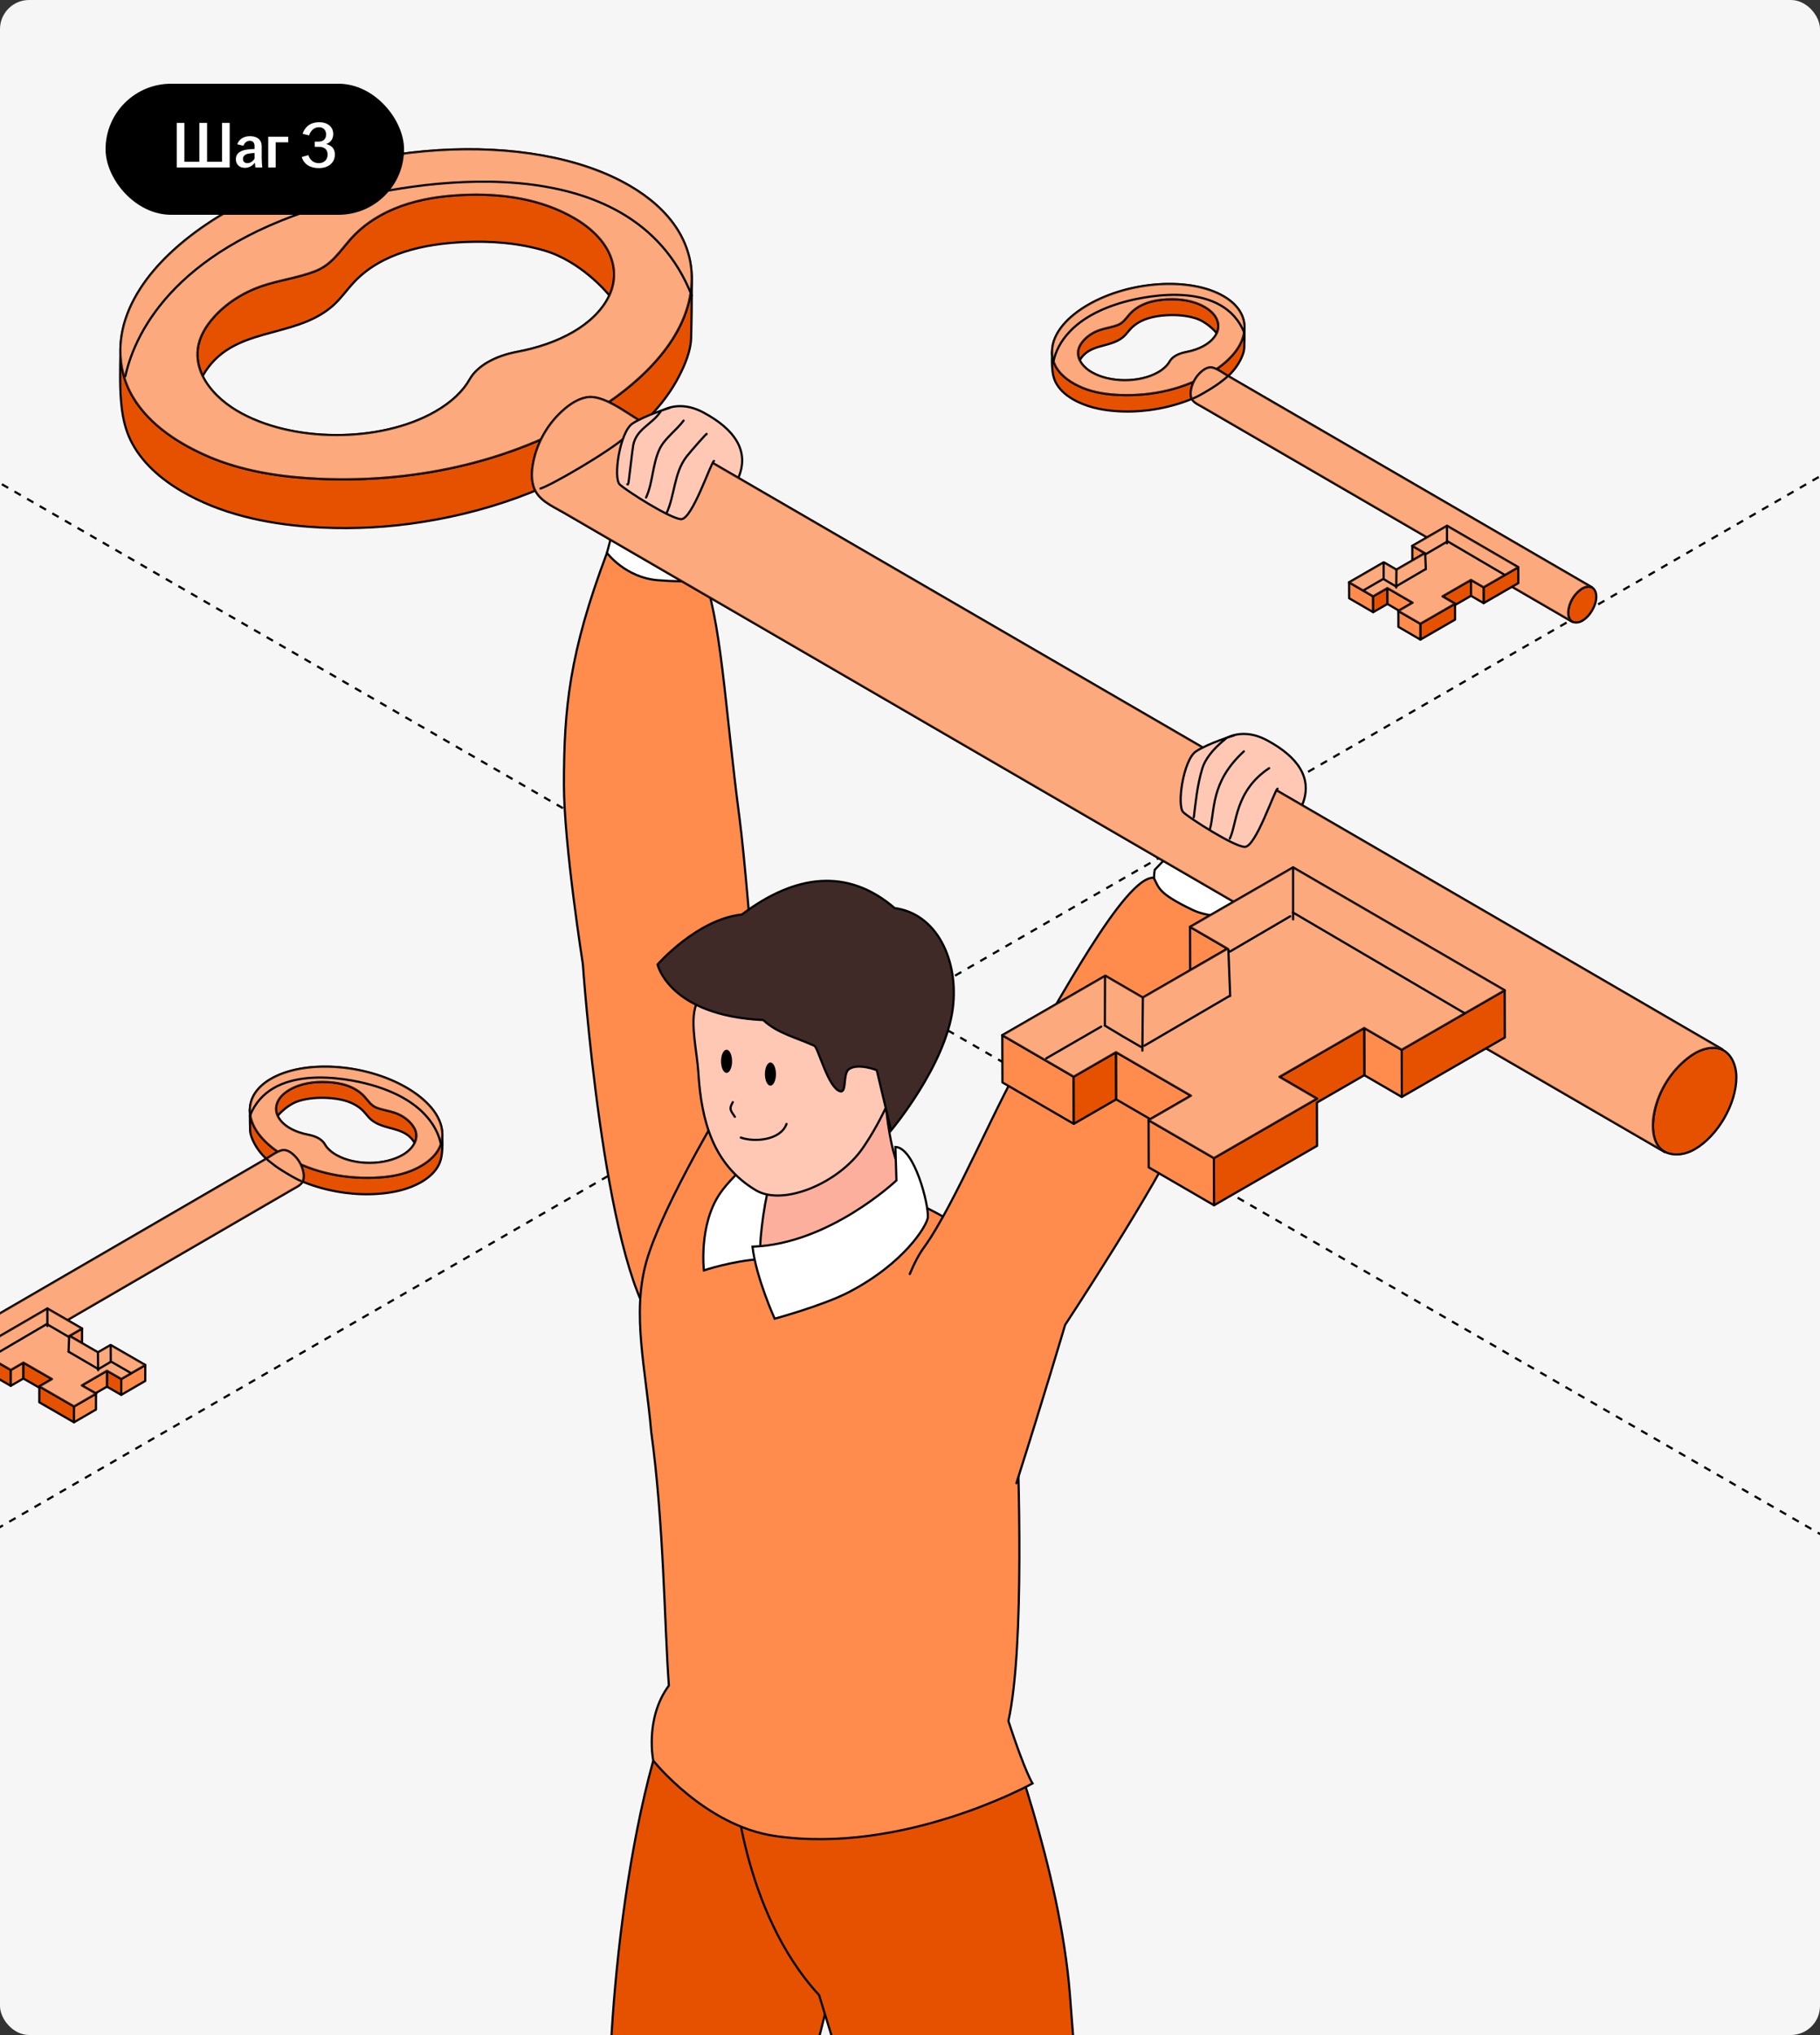 <?xml version="1.0" encoding="UTF-8"?> <svg xmlns="http://www.w3.org/2000/svg" width="500" height="559" viewBox="0 0 500 559" fill="none"><rect x="0" y="0" width="500" height="559" fill="#333333" stroke="none"/><g clip-path="url(#clip0_5518_6132)"><rect width="500" height="559" rx="8" fill="#F6F6F6"></rect><path d="M-869 -368.934L1093.16 763.786" stroke="black" stroke-width="0.6" stroke-linejoin="round" stroke-dasharray="2 2"></path><path d="M1313.75 -338.934L-648.409 793.786" stroke="black" stroke-width="0.6" stroke-linejoin="round" stroke-dasharray="2 2"></path><path d="M210.895 317.122C210.895 317.122 205.739 244.334 203.218 225.149C198.952 192.632 198.303 170.568 192.655 156.132C190.097 149.591 169.222 145.296 166.755 151.863C156.368 179.443 154.926 194.637 154.926 215.632C154.926 231.877 160.126 264.848 160.126 264.848C160.126 264.848 165.743 346.546 180.101 364.244C194.459 381.96 210.895 317.122 210.895 317.122Z" fill="#FF8B4C" stroke="black" stroke-width="0.597" stroke-miterlimit="10" stroke-linecap="round"></path><path d="M211.364 608.46C226.388 555.628 235.592 526.191 233.162 499.574C229.874 463.653 179.465 483.624 179.465 483.624C172.794 507.944 169.372 536.568 168.037 558.471C167.102 573.841 165.096 614.955 156.368 705.808C155.307 716.871 182.315 725.163 198.622 719.316C206.729 662.001 203.467 660.072 211.364 608.46Z" fill="#E65100" stroke="black" stroke-width="0.597" stroke-miterlimit="10" stroke-linecap="round"></path><path d="M307.056 770.611C308.418 762.948 303.538 716.406 298.592 630.869C297.65 592.164 295.864 573.114 293.93 547.922C291.285 513.443 275.622 472.834 275.622 472.834L201.643 487.833C201.643 487.833 203.522 524.713 225.032 548.054C232.898 573.699 244.691 611.185 252.171 658.762C270.156 720.195 259.841 761.86 262.698 773.524C269.718 778.898 286.853 791.356 307.056 770.611Z" fill="#E65100" stroke="black" stroke-width="0.597" stroke-miterlimit="10" stroke-linecap="round"></path><path d="M183.756 463.007C177.059 472.069 179.464 483.626 179.464 483.626C179.464 483.626 193.6 501.467 212.767 504.31C248.197 509.567 283.656 489.901 283.656 489.901C283.656 489.901 281.616 486.755 277.03 472.755C281.627 452.136 279.693 401.448 279.39 391.895C278.909 376.854 282.356 345.949 256.578 332.832C230.795 319.705 201.587 293.355 196.395 307.552C196.395 307.552 181.418 332.793 177.536 346.708C173.544 361.021 177.396 375.898 178.895 393.223C182.399 418.68 182.5 445.905 183.756 463.007Z" fill="#FF8B4C" stroke="black" stroke-width="0.597" stroke-miterlimit="10" stroke-linecap="round"></path><path d="M214.095 299.188C214.095 299.188 214.985 317.971 210.551 326.607C206.114 335.233 204.761 347.13 217.214 351.183C229.664 355.239 249.9 336.767 250.925 330.919C248.272 323.898 246.222 320.511 244.814 313.604C242.169 300.641 243.336 290.391 243.336 290.391L234.947 292.913L214.095 299.188Z" fill="#FCAF9D" stroke="black" stroke-width="0.597" stroke-miterlimit="10" stroke-linecap="round"></path><path d="M211.877 314.218C211.877 314.218 201.927 321.818 197.822 327.806C191.889 336.468 193.385 348.961 193.385 348.961C193.385 348.961 200.982 346.387 208.998 345.843C208.279 343.481 209.721 331.299 211.297 325.757C215.252 311.794 211.877 314.218 211.877 314.218Z" fill="white" stroke="black" stroke-width="0.597" stroke-miterlimit="10" stroke-linecap="round"></path><path d="M245.992 315.062L246.274 324.248C246.274 324.248 227.819 341.778 206.729 342.454C207.707 350.955 212.822 362.239 212.822 362.239C212.822 362.239 226.111 358.618 233.146 354.967C248.529 346.972 254.71 336.554 254.896 334.407C255.181 330.906 251.221 315.241 245.992 315.062Z" fill="white" stroke="black" stroke-width="0.597" stroke-miterlimit="10" stroke-linecap="round"></path><path d="M242.56 261.329C216.392 236.885 194.144 263.949 190.919 277.039C189.736 281.835 191.512 289.089 191.856 294.642C192.671 307.888 195.904 319.927 207.627 326.943C215.128 331.423 230.413 325.034 237.091 315.269C247.478 300.075 256.385 274.241 242.56 261.329Z" fill="#FFC8B5" stroke="black" stroke-width="0.597" stroke-miterlimit="10" stroke-linecap="round"></path><path d="M180.646 264.944C180.646 264.944 183.794 278.972 209.696 280.211C213.504 283.821 218.857 285.051 223.708 287.268C224.792 287.763 227.445 298.774 230.782 299.763C232.72 300.338 231.486 294.926 233.217 293.703C235.723 291.937 240.861 293.97 240.861 293.97L244.801 310.521C244.801 310.521 259.788 292.742 261.773 276.923C263.409 263.91 257.471 251.011 245.787 249.443C232.974 238.429 218.624 240.033 203.813 251.209C191.484 252.511 180.646 264.944 180.646 264.944Z" fill="#3F2A28" stroke="black" stroke-width="0.597" stroke-miterlimit="10" stroke-linecap="round"></path><path d="M317.245 238.924L322.787 233.105C324.94 230.833 328.461 230.583 330.927 232.508C332.698 233.889 334.756 235.378 336.511 236.376C339.531 238.095 342.337 239.405 344.348 240.27C346.121 241.036 346.931 243.05 346.238 244.85L341.33 257.415C341.33 257.415 314.377 256.239 317.245 238.924Z" fill="white" stroke="black" stroke-width="0.597" stroke-miterlimit="10" stroke-linecap="round"></path><path d="M279.228 407.421C286.667 384.07 292.615 363.94 292.615 363.94C292.615 363.94 317.557 326.084 325.056 309.554C334.167 289.461 344.267 274.774 343.822 252.282C338.407 252.122 331.657 251.873 327.764 250.01C317.959 245.323 318.448 243.87 316.952 241.108C308.863 240.636 289.82 277.403 282.321 288.969C274.812 300.537 262.458 330.8 253.81 342.705C252.438 344.59 251.128 347.063 249.938 349.972" fill="#FF8B4C"></path><path d="M279.228 407.421C286.667 384.07 292.615 363.94 292.615 363.94C292.615 363.94 317.557 326.084 325.056 309.554C334.167 289.461 344.267 274.774 343.822 252.282C338.407 252.122 331.657 251.873 327.764 250.01C317.959 245.323 318.448 243.87 316.952 241.108C308.863 240.636 289.82 277.403 282.321 288.969C274.812 300.537 262.458 330.8 253.81 342.705C252.438 344.59 251.128 347.063 249.938 349.972" stroke="black" stroke-width="0.597" stroke-miterlimit="10" stroke-linecap="round"></path><path d="M325.094 232.642C325.094 232.642 327.685 216.157 330.516 209.785C333.351 203.414 339.949 198.931 348.206 203.414C356.463 207.896 360.837 213.759 357.71 221.218C354.584 228.668 343.298 244.004 343.298 244.004C343.298 244.004 331.231 239.45 325.094 232.642Z" fill="#FFC8B5" stroke="black" stroke-width="0.597" stroke-miterlimit="10" stroke-linecap="round"></path><path d="M170.262 142.605C170.262 142.605 172.855 126.119 175.687 119.748C178.519 113.376 185.119 108.894 193.376 113.376C201.633 117.859 206.005 123.722 202.878 131.181C199.754 138.631 189.973 151.882 189.973 151.882C189.973 151.882 176.399 149.413 170.262 142.605Z" fill="#FFC8B5" stroke="black" stroke-width="0.597" stroke-miterlimit="10" stroke-linecap="round"></path><path d="M170.262 138.666L166.744 151.872C166.744 151.872 171.805 158.681 180.773 159.384C189.732 160.089 192.548 159.278 192.548 159.278L192.931 147.72C192.931 147.72 189.509 148.094 181.485 145.733C173.461 143.371 170.262 138.666 170.262 138.666Z" fill="white" stroke="black" stroke-width="0.597" stroke-miterlimit="10" stroke-linecap="round"></path><path d="M35.535 84.885C38.852 77.272 44.684 70.947 51.083 65.794C54.69 62.889 58.559 60.312 62.57 57.996C96.485 38.427 145.887 35.3 172.926 50.997C184.254 57.572 189.836 66.404 190.026 75.894C190.037 76.053 190.037 76.217 190.037 76.371V76.705C190.032 77.081 190.021 77.463 190 77.839C189.209 92.546 176.534 104.506 164.914 111.992C142.369 126.508 114.96 132.647 88.154 131.539C78.184 131.12 68.141 129.721 58.855 126.068C58.473 125.914 58.091 125.766 57.71 125.601C49.422 122.07 41.129 116.912 36.443 108.965C34.082 104.962 33.021 100.551 33.069 96.124C33.112 92.313 33.977 88.485 35.542 84.885H35.535ZM64.995 112.777C79.888 121.684 104.486 121.763 119.65 113.021C124.111 110.449 127.253 107.401 129.073 104.162C130.076 102.375 131.795 100.785 134.028 99.491C136.262 98.203 139.027 97.217 142.115 96.639C147.717 95.594 152.992 93.792 157.443 91.215C161.556 88.845 165.45 85.389 167.392 81.158C168.299 79.207 168.782 77.092 168.681 74.839C168.644 73.921 168.501 72.972 168.247 72.013C166.878 66.764 162.585 62.751 157.905 60C148.662 54.555 137.557 53.028 126.844 53.563C121.209 53.839 115.565 54.672 110.253 56.575C104.947 58.478 99.971 61.505 96.251 65.741C93.179 69.24 91.014 72.792 86.493 74.526C81.761 76.339 76.678 76.938 71.903 78.587C66.809 80.342 62.093 83.295 58.548 87.345C56.447 89.742 54.733 92.615 54.334 95.78C54.001 98.452 54.542 100.97 55.655 103.255C57.598 107.258 61.264 110.55 64.984 112.777H64.995Z" fill="#F2F2F2" stroke="black" stroke-width="0.6" stroke-miterlimit="10" stroke-linecap="round" stroke-linejoin="round"></path><path d="M55.682 103.26C63.572 89.328 80.397 93.394 91.174 84.222C93.528 82.218 95.258 79.615 97.386 77.378C104.883 69.505 116.487 66.987 127.412 66.489C134.867 66.149 142.396 66.722 149.553 68.821C159.417 71.721 166.532 80.077 167.418 81.158C168.325 79.207 168.808 77.092 168.708 74.839C168.671 73.921 168.527 72.972 168.272 72.013C166.903 66.764 162.611 62.751 157.931 60C148.688 54.555 137.583 53.028 126.871 53.563C121.236 53.839 115.59 54.671 110.279 56.575C104.974 58.478 99.996 61.505 96.277 65.741C93.205 69.24 91.04 72.792 86.52 74.526C81.786 76.339 76.703 76.938 71.928 78.587C66.835 80.342 62.118 83.295 58.573 87.345C56.473 89.741 54.758 92.615 54.361 95.78C54.026 98.452 54.568 100.97 55.682 103.255V103.26Z" fill="#E65100" stroke="black" stroke-width="0.6" stroke-miterlimit="10" stroke-linecap="round" stroke-linejoin="round"></path><path d="M190.026 75.904C190.037 76.064 190.037 76.228 190.037 76.382V75.814C190.032 75.841 190.032 75.878 190.026 75.904Z" fill="#49331E" stroke="black" stroke-width="0.6" stroke-miterlimit="10" stroke-linecap="round" stroke-linejoin="round"></path><path d="M35.859 120.895C38.799 126.934 44.12 131.536 49.915 134.939C60.462 141.132 72.767 143.798 84.971 144.705C94.165 145.389 103.425 145.092 112.56 143.883C132.342 141.248 152.848 134.441 169.036 122.592C175.987 117.508 182.433 111.241 186.45 103.533C188.106 100.357 189.75 96.513 189.861 92.93C190.021 87.564 190.053 82.114 190.053 76.723C190.048 77.099 190.037 77.481 190.016 77.857C189.225 92.564 176.549 104.524 164.93 112.01C142.385 126.526 114.975 132.665 88.169 131.557C78.2 131.138 68.156 129.738 58.871 126.086C58.488 125.932 58.107 125.783 57.724 125.619C53.538 123.838 49.511 121.717 45.845 119.008C42.205 116.32 38.905 113.06 36.566 109.163C34.321 105.425 33.153 101.142 33.084 96.784C33.005 101.868 32.829 107.026 33.45 112.079C33.822 115.117 34.517 118.144 35.87 120.906L35.859 120.895Z" fill="#E65100" stroke="black" stroke-width="0.6" stroke-miterlimit="10" stroke-linecap="round" stroke-linejoin="round"></path><path opacity="0.7" d="M35.535 84.885C38.852 77.272 44.684 70.947 51.083 65.794C54.69 62.889 58.559 60.312 62.57 57.996C96.485 38.427 145.887 35.3 172.926 50.997C184.254 57.572 189.836 66.404 190.026 75.894C190.037 76.053 190.037 76.217 190.037 76.371V76.705C190.032 77.081 190.021 77.463 190 77.839C189.209 92.546 176.534 104.506 164.914 111.992C142.369 126.508 114.96 132.647 88.154 131.539C78.184 131.12 68.141 129.721 58.855 126.068C58.473 125.914 58.091 125.766 57.71 125.601C49.422 122.07 41.129 116.912 36.443 108.965C34.082 104.962 33.021 100.551 33.069 96.124C33.112 92.313 33.977 88.485 35.542 84.885H35.535ZM64.995 112.777C79.888 121.684 104.486 121.763 119.65 113.021C124.111 110.449 127.253 107.401 129.073 104.162C130.076 102.375 131.795 100.785 134.028 99.491C136.262 98.203 139.027 97.217 142.115 96.639C147.717 95.594 152.992 93.792 157.443 91.215C161.556 88.845 165.45 85.389 167.392 81.158C168.299 79.207 168.782 77.092 168.681 74.839C168.644 73.921 168.501 72.972 168.247 72.013C166.878 66.764 162.585 62.751 157.905 60C148.662 54.555 137.557 53.028 126.844 53.563C121.209 53.839 115.565 54.672 110.253 56.575C104.947 58.478 99.971 61.505 96.251 65.741C93.179 69.24 91.014 72.792 86.493 74.526C81.761 76.339 76.678 76.938 71.903 78.587C66.809 80.342 62.093 83.295 58.548 87.345C56.447 89.742 54.733 92.615 54.334 95.78C54.001 98.452 54.542 100.97 55.655 103.255C57.598 107.258 61.264 110.55 64.984 112.777H64.995Z" fill="#FF8B4C" stroke="black" stroke-width="0.6" stroke-miterlimit="10" stroke-linecap="round" stroke-linejoin="round"></path><path d="M456.521 315.838C454.505 314.259 453.858 311.337 454.197 307.769C454.85 300.903 458.554 294.388 464.119 290.305C465.669 289.172 467.399 288.201 469.293 287.877C474.418 287.008 477.007 291.351 477.023 295.894C477.045 303.168 471.924 312.036 465.584 315.695C462.156 317.673 458.617 317.482 456.521 315.838Z" fill="#E65100" stroke="black" stroke-width="0.6" stroke-miterlimit="10" stroke-linecap="round" stroke-linejoin="round"></path><path d="M146.151 129.829C146.187 128.854 146.326 127.878 146.517 126.924C147.642 121.32 150.693 116.119 155.039 112.403C156.805 110.892 158.837 109.598 161.119 109.158C165.602 108.294 171.821 113.257 175.789 115.563C180.761 118.447 466.407 284.259 473.156 288.241C469.792 287.016 466.237 288.591 463.595 290.69C459.043 294.306 455.785 299.512 454.522 305.185C453.737 308.71 453.647 314.399 457.329 316.44C452.463 313.662 164.78 146.572 154.89 140.83C151.616 138.927 147.599 137.331 146.511 133.381C146.194 132.226 146.098 131.033 146.146 129.835L146.151 129.829Z" fill="#F2F2F2" stroke="black" stroke-width="0.6" stroke-miterlimit="10" stroke-linecap="round" stroke-linejoin="round"></path><path opacity="0.7" d="M146.151 129.829C146.187 128.854 146.326 127.878 146.517 126.924C147.642 121.32 150.693 116.119 155.039 112.403C156.805 110.892 158.837 109.598 161.119 109.158C165.602 108.294 171.821 113.257 175.789 115.563C180.761 118.447 466.407 284.259 473.156 288.241C469.792 287.016 466.237 288.591 463.595 290.69C459.043 294.306 455.785 299.512 454.522 305.185C453.737 308.71 453.647 314.399 457.329 316.44C452.463 313.662 164.78 146.572 154.89 140.83C151.616 138.927 147.599 137.331 146.511 133.381C146.194 132.226 146.098 131.033 146.146 129.835L146.151 129.829Z" fill="#FF8B4C" stroke="black" stroke-width="0.6" stroke-miterlimit="10" stroke-linecap="round" stroke-linejoin="round"></path><path d="M326.973 266.509L326.936 254.607L337.234 260.588L326.973 266.509Z" fill="#FF8B4C" stroke="black" stroke-width="0.6" stroke-miterlimit="10" stroke-linecap="round" stroke-linejoin="round"></path><path d="M413.371 272.029L413.408 284.996L385.107 301.326L385.069 288.358L413.371 272.029Z" fill="#E65100" stroke="black" stroke-width="0.6" stroke-miterlimit="10" stroke-linecap="round" stroke-linejoin="round"></path><path d="M385.073 288.366L385.111 301.334L374.818 295.353L374.781 282.385L385.073 288.366Z" fill="#FF8B4C" stroke="black" stroke-width="0.6" stroke-miterlimit="10" stroke-linecap="round" stroke-linejoin="round"></path><path d="M294.956 295.751L294.994 308.718L275.393 297.335L275.356 284.367L294.956 295.751Z" fill="#FF8B4C" stroke="black" stroke-width="0.6" stroke-miterlimit="10" stroke-linecap="round" stroke-linejoin="round"></path><path d="M306.599 289.027L306.637 301.995L294.995 308.712L294.958 295.745L306.599 289.027Z" fill="#E65100" stroke="black" stroke-width="0.6" stroke-miterlimit="10" stroke-linecap="round" stroke-linejoin="round"></path><path d="M327.207 300.982L316.027 307.435L306.652 301.995L306.615 289.027L327.207 300.982Z" fill="#FF8B4C" stroke="black" stroke-width="0.6" stroke-miterlimit="10" stroke-linecap="round" stroke-linejoin="round"></path><path d="M361.786 301.795L351.493 295.814L374.776 282.385L374.812 295.353L361.792 302.866L361.824 314.762L333.522 331.085L333.49 318.118L361.786 301.795Z" fill="#E65100" stroke="black" stroke-width="0.6" stroke-miterlimit="10" stroke-linecap="round" stroke-linejoin="round"></path><path d="M333.523 331.077L315.589 320.665L315.553 307.697L333.492 318.11L333.523 331.077Z" fill="#FF8B4C" stroke="black" stroke-width="0.6" stroke-miterlimit="10" stroke-linecap="round" stroke-linejoin="round"></path><path d="M306.598 289.03L294.956 295.747L275.356 284.364L303.653 268.035L313.951 274.016L326.971 266.508L337.233 260.587L326.935 254.606L355.242 238.277L413.367 272.033L385.065 288.362L374.773 282.381L351.49 295.81L361.783 301.791L333.487 318.114L315.548 307.702L316.009 307.437L327.19 300.984L306.598 289.03Z" fill="#F2F2F2" stroke="black" stroke-width="0.6" stroke-miterlimit="10" stroke-linecap="round" stroke-linejoin="round"></path><path opacity="0.7" d="M306.598 289.03L294.956 295.747L275.356 284.364L303.653 268.035L313.951 274.016L326.971 266.508L337.233 260.587L326.935 254.606L355.242 238.277L413.367 272.033L385.065 288.362L374.773 282.381L351.49 295.81L361.783 301.791L333.487 318.114L315.548 307.702L316.009 307.437L327.19 300.984L306.598 289.03Z" fill="#FF8B4C" stroke="black" stroke-width="0.6" stroke-miterlimit="10" stroke-linecap="round" stroke-linejoin="round"></path><path d="M34.432 103.339C37.315 90.18 49.491 67.526 91.552 55.774C112.559 49.905 173.301 38.596 190.053 81.212" stroke="black" stroke-width="0.6" stroke-miterlimit="10" stroke-linecap="round" stroke-linejoin="round"></path><path d="M148.464 134.209C151.506 133.273 167.035 124.26 171.79 120.074C173.078 118.941 174.751 118.013 175.832 116.711" stroke="black" stroke-width="0.6" stroke-miterlimit="10" stroke-linecap="round" stroke-linejoin="round"></path><path d="M287.453 290.711L302.52 282.004" stroke="black" stroke-width="0.6" stroke-miterlimit="10" stroke-linecap="round" stroke-linejoin="round"></path><path d="M303.53 281.723L308.405 284.651L313.395 287.553" stroke="black" stroke-width="0.6" stroke-miterlimit="10" stroke-linecap="round" stroke-linejoin="round"></path><path d="M314.389 287.242L337.93 273.492" stroke="black" stroke-width="0.6" stroke-miterlimit="10" stroke-linecap="round" stroke-linejoin="round"></path><path d="M313.977 274.117L313.837 288.598" stroke="black" stroke-width="0.6" stroke-miterlimit="10" stroke-linecap="round" stroke-linejoin="round"></path><path d="M337.463 260.773L337.959 273.59" stroke="black" stroke-width="0.6" stroke-miterlimit="10" stroke-linecap="round" stroke-linejoin="round"></path><path d="M337.895 261.391L354.445 251.707" stroke="black" stroke-width="0.6" stroke-miterlimit="10" stroke-linecap="round" stroke-linejoin="round"></path><path d="M355.238 238.225V252.553" stroke="black" stroke-width="0.6" stroke-miterlimit="10" stroke-linecap="round" stroke-linejoin="round"></path><path d="M402.307 278.287L355.174 250.631" stroke="black" stroke-width="0.6" stroke-miterlimit="10" stroke-linecap="round" stroke-linejoin="round"></path><path d="M303.542 281.699L303.58 268.152" stroke="black" stroke-width="0.6" stroke-miterlimit="10" stroke-linecap="round" stroke-linejoin="round"></path><path d="M339.009 202.023C339.009 202.023 332.083 204.093 328.591 206.383C325.099 208.673 323.212 221.389 325.099 223.136C326.989 224.883 338.852 232.457 341.916 232.635C344.981 232.822 350.173 216.916 350.984 216.648" fill="#FFC8B5"></path><path d="M339.009 202.023C339.009 202.023 332.083 204.093 328.591 206.383C325.099 208.673 323.212 221.389 325.099 223.136C326.989 224.883 338.852 232.457 341.916 232.635C344.981 232.822 350.173 216.916 350.984 216.648" stroke="black" stroke-width="0.597" stroke-miterlimit="10" stroke-linecap="round"></path><path d="M183.954 112.047C183.954 112.047 177.255 114.054 173.766 116.344C170.274 118.635 168.385 131.351 170.274 133.098C172.161 134.853 184.027 142.419 187.089 142.606C190.153 142.793 195.346 126.886 196.156 126.619" fill="#FFC8B5"></path><path d="M183.954 112.047C183.954 112.047 177.255 114.054 173.766 116.344C170.274 118.635 168.385 131.351 170.274 133.098C172.161 134.853 184.027 142.419 187.089 142.606C190.153 142.793 195.346 126.886 196.156 126.619" stroke="black" stroke-width="0.597" stroke-miterlimit="10" stroke-linecap="round"></path><path d="M210.139 295.041C210.139 293.286 210.817 291.861 211.655 291.861C212.494 291.861 213.175 293.286 213.175 295.041C213.175 296.797 212.494 298.222 211.655 298.222C210.817 298.222 210.139 296.797 210.139 295.041Z" fill="black"></path><path d="M198.086 291.53C198.086 289.774 198.767 288.35 199.605 288.35C200.444 288.35 201.122 289.774 201.122 291.53C201.122 293.286 200.444 294.71 199.605 294.71C198.767 294.71 198.086 293.286 198.086 291.53Z" fill="black"></path><path d="M201.88 306.782C200.689 304.979 200.221 304.668 201.321 302.76" stroke="black" stroke-width="0.597" stroke-miterlimit="10" stroke-linecap="round"></path><path d="M216.077 308.736C214.467 313.237 207.266 313.822 203.523 312.484" stroke="black" stroke-width="0.597" stroke-miterlimit="10" stroke-linecap="round"></path><path d="M194.072 119.313C194.732 118.303 189.627 124.078 188.54 125.519C185.1 130.074 185.434 136.028 183.061 141.113" stroke="black" stroke-width="0.597" stroke-miterlimit="10" stroke-linecap="round"></path><path d="M187.793 115.543C185.86 118.173 182.573 120.419 181.183 123.399C179.226 127.588 179.366 132.653 177.494 136.664" stroke="black" stroke-width="0.597" stroke-miterlimit="10" stroke-linecap="round"></path><path d="M181.491 113.039C179.162 116.605 174.839 117.764 173.956 122.309C173.747 123.382 172.675 133.009 172.587 133.054C172.512 133.092 172.419 133.035 172.336 133.025" stroke="black" stroke-width="0.597" stroke-miterlimit="10" stroke-linecap="round"></path><path d="M348.663 211.018C339.168 217.314 339.836 226.392 337.854 230.361" stroke="black" stroke-width="0.597" stroke-miterlimit="10" stroke-linecap="round"></path><path d="M341.727 206.395C332.383 214.959 333.864 222.777 332.365 227.846" stroke="black" stroke-width="0.597" stroke-miterlimit="10" stroke-linecap="round"></path><path d="M336.735 202.914C332.793 206.093 330.95 208.89 330.272 211.186C328.83 216.066 328.483 220.545 327.963 224.508" stroke="black" stroke-width="0.597" stroke-miterlimit="10" stroke-linecap="round"></path><path d="M120.687 307.781C119.57 305.216 117.606 303.086 115.451 301.351C114.236 300.372 112.933 299.504 111.582 298.724C100.16 292.134 83.522 291.08 74.415 296.367C70.6 298.581 68.72 301.556 68.656 304.752C68.652 304.806 68.652 304.861 68.652 304.913V305.025C68.654 305.152 68.658 305.281 68.665 305.407C68.931 310.361 73.2 314.389 77.114 316.91C84.706 321.799 93.938 323.867 102.966 323.493C106.323 323.352 109.706 322.881 112.833 321.651C112.962 321.599 113.091 321.549 113.219 321.494C116.01 320.304 118.803 318.567 120.381 315.891C121.177 314.542 121.534 313.057 121.518 311.566C121.503 310.282 121.212 308.993 120.685 307.781H120.687ZM110.766 317.174C105.75 320.174 97.465 320.201 92.358 317.257C90.856 316.39 89.798 315.364 89.184 314.273C88.847 313.671 88.268 313.135 87.516 312.7C86.763 312.266 85.832 311.934 84.792 311.739C82.905 311.387 81.129 310.78 79.63 309.912C78.245 309.114 76.933 307.95 76.279 306.525C75.973 305.868 75.811 305.156 75.845 304.397C75.857 304.088 75.906 303.768 75.991 303.445C76.452 301.677 77.898 300.326 79.474 299.399C82.587 297.565 86.327 297.051 89.935 297.231C91.833 297.324 93.734 297.605 95.523 298.246C97.31 298.887 98.986 299.906 100.239 301.333C101.273 302.511 102.002 303.708 103.525 304.292C105.119 304.902 106.831 305.104 108.439 305.659C110.155 306.25 111.743 307.245 112.937 308.609C113.645 309.416 114.222 310.384 114.356 311.45C114.468 312.35 114.286 313.198 113.911 313.968C113.257 315.316 112.022 316.424 110.769 317.174H110.766Z" fill="#F2F2F2" stroke="black" stroke-width="0.6" stroke-miterlimit="10" stroke-linecap="round" stroke-linejoin="round"></path><path d="M113.906 313.967C111.249 309.275 105.583 310.644 101.953 307.555C101.16 306.88 100.578 306.003 99.861 305.25C97.336 302.598 93.428 301.75 89.748 301.582C87.237 301.468 84.702 301.661 82.291 302.368C78.969 303.345 76.573 306.159 76.275 306.523C75.969 305.866 75.806 305.154 75.84 304.395C75.853 304.086 75.901 303.766 75.987 303.443C76.448 301.675 77.894 300.324 79.47 299.397C82.583 297.563 86.323 297.049 89.931 297.229C91.828 297.322 93.73 297.602 95.519 298.243C97.305 298.884 98.982 299.904 100.234 301.331C101.269 302.509 101.998 303.705 103.52 304.289C105.115 304.9 106.827 305.102 108.435 305.657C110.15 306.248 111.739 307.243 112.933 308.607C113.64 309.414 114.217 310.382 114.351 311.448C114.464 312.348 114.281 313.196 113.906 313.965V313.967Z" fill="#E65100" stroke="black" stroke-width="0.6" stroke-miterlimit="10" stroke-linecap="round" stroke-linejoin="round"></path><path d="M68.656 304.755C68.652 304.809 68.652 304.864 68.652 304.916V304.725C68.654 304.734 68.654 304.746 68.656 304.755Z" fill="#49331E" stroke="black" stroke-width="0.6" stroke-miterlimit="10" stroke-linecap="round" stroke-linejoin="round"></path><path d="M120.581 319.907C119.591 321.94 117.799 323.49 115.848 324.637C112.295 326.722 108.151 327.62 104.041 327.926C100.944 328.156 97.826 328.056 94.749 327.649C88.087 326.761 81.181 324.469 75.728 320.478C73.388 318.766 71.217 316.655 69.864 314.059C69.306 312.989 68.752 311.695 68.715 310.488C68.661 308.681 68.65 306.845 68.65 305.029C68.652 305.156 68.656 305.285 68.663 305.411C68.929 310.365 73.198 314.393 77.112 316.914C84.704 321.803 93.936 323.871 102.964 323.497C106.321 323.356 109.704 322.885 112.831 321.655C112.96 321.603 113.089 321.553 113.217 321.498C114.627 320.898 115.984 320.183 117.218 319.271C118.444 318.366 119.556 317.268 120.344 315.955C121.1 314.696 121.493 313.254 121.516 311.786C121.543 313.498 121.602 315.236 121.393 316.937C121.268 317.96 121.033 318.98 120.578 319.91L120.581 319.907Z" fill="#E65100" stroke="black" stroke-width="0.6" stroke-miterlimit="10" stroke-linecap="round" stroke-linejoin="round"></path><path opacity="0.7" d="M120.687 307.781C119.57 305.216 117.606 303.086 115.451 301.351C114.236 300.372 112.933 299.504 111.582 298.724C100.16 292.134 83.522 291.08 74.415 296.367C70.6 298.581 68.72 301.556 68.656 304.752C68.652 304.806 68.652 304.861 68.652 304.913V305.025C68.654 305.152 68.658 305.281 68.665 305.407C68.931 310.361 73.2 314.389 77.114 316.91C84.706 321.799 93.938 323.867 102.966 323.493C106.323 323.352 109.706 322.881 112.833 321.651C112.962 321.599 113.091 321.549 113.219 321.494C116.01 320.304 118.803 318.567 120.381 315.891C121.177 314.542 121.534 313.057 121.518 311.566C121.503 310.282 121.212 308.993 120.685 307.781H120.687ZM110.766 317.174C105.75 320.174 97.465 320.201 92.358 317.257C90.856 316.39 89.798 315.364 89.184 314.273C88.847 313.671 88.268 313.135 87.516 312.7C86.763 312.266 85.832 311.934 84.792 311.739C82.905 311.387 81.129 310.78 79.63 309.912C78.245 309.114 76.933 307.95 76.279 306.525C75.973 305.868 75.811 305.156 75.845 304.397C75.857 304.088 75.906 303.768 75.991 303.445C76.452 301.677 77.898 300.326 79.474 299.399C82.587 297.565 86.327 297.051 89.935 297.231C91.833 297.324 93.734 297.605 95.523 298.246C97.31 298.887 98.986 299.906 100.239 301.333C101.273 302.511 102.002 303.708 103.525 304.292C105.119 304.902 106.831 305.104 108.439 305.659C110.155 306.25 111.743 307.245 112.937 308.609C113.645 309.416 114.222 310.384 114.356 311.45C114.468 312.35 114.286 313.198 113.911 313.968C113.257 315.316 112.022 316.424 110.769 317.174H110.766Z" fill="#FF8B4C" stroke="black" stroke-width="0.6" stroke-miterlimit="10" stroke-linecap="round" stroke-linejoin="round"></path><path d="M83.433 322.919C83.421 322.591 83.374 322.262 83.31 321.941C82.931 320.054 81.904 318.302 80.44 317.05C79.845 316.541 79.161 316.106 78.392 315.957C76.882 315.666 74.788 317.338 73.451 318.114C71.777 319.086 -24.426 374.931 -26.699 376.272C-25.566 375.86 -24.369 376.39 -23.479 377.097C-21.946 378.315 -20.849 380.068 -20.423 381.979C-20.159 383.166 -20.128 385.082 -21.369 385.77C-19.73 384.834 77.159 328.558 80.49 326.624C81.593 325.983 82.945 325.446 83.312 324.116C83.419 323.726 83.451 323.325 83.435 322.921L83.433 322.919Z" fill="#F2F2F2" stroke="black" stroke-width="0.6" stroke-miterlimit="10" stroke-linecap="round" stroke-linejoin="round"></path><path opacity="0.7" d="M83.433 322.919C83.421 322.591 83.374 322.262 83.31 321.941C82.931 320.054 81.904 318.302 80.44 317.05C79.845 316.541 79.161 316.106 78.392 315.957C76.882 315.666 74.788 317.338 73.451 318.114C71.777 319.086 -24.426 374.931 -26.699 376.272C-25.566 375.86 -24.369 376.39 -23.479 377.097C-21.946 378.315 -20.849 380.068 -20.423 381.979C-20.159 383.166 -20.128 385.082 -21.369 385.77C-19.73 384.834 77.159 328.558 80.49 326.624C81.593 325.983 82.945 325.446 83.312 324.116C83.419 323.726 83.451 323.325 83.435 322.921L83.433 322.919Z" fill="#FF8B4C" stroke="black" stroke-width="0.6" stroke-miterlimit="10" stroke-linecap="round" stroke-linejoin="round"></path><path d="M22.536 368.95L22.549 364.941L19.08 366.956L22.536 368.95Z" fill="#FF8B4C" stroke="black" stroke-width="0.6" stroke-miterlimit="10" stroke-linecap="round" stroke-linejoin="round"></path><path d="M-6.566 370.811L-6.578 375.178L2.953 380.678L2.966 376.31L-6.566 370.811Z" fill="#E65100" stroke="black" stroke-width="0.6" stroke-miterlimit="10" stroke-linecap="round" stroke-linejoin="round"></path><path d="M2.968 376.311L2.955 380.679L6.422 378.665L6.434 374.297L2.968 376.311Z" fill="#FF8B4C" stroke="black" stroke-width="0.6" stroke-miterlimit="10" stroke-linecap="round" stroke-linejoin="round"></path><path d="M33.316 378.799L33.303 383.166L39.904 379.332L39.917 374.965L33.316 378.799Z" fill="#FF8B4C" stroke="black" stroke-width="0.6" stroke-miterlimit="10" stroke-linecap="round" stroke-linejoin="round"></path><path d="M29.394 376.535L29.381 380.903L33.302 383.165L33.314 378.798L29.394 376.535Z" fill="#E65100" stroke="black" stroke-width="0.6" stroke-miterlimit="10" stroke-linecap="round" stroke-linejoin="round"></path><path d="M22.459 380.561L26.224 382.735L29.382 380.903L29.394 376.535L22.459 380.561Z" fill="#FF8B4C" stroke="black" stroke-width="0.6" stroke-miterlimit="10" stroke-linecap="round" stroke-linejoin="round"></path><path d="M10.809 380.834L14.276 378.82L6.434 374.297L6.422 378.665L10.807 381.195L10.796 385.201L20.328 390.699L20.339 386.332L10.809 380.834Z" fill="#E65100" stroke="black" stroke-width="0.6" stroke-miterlimit="10" stroke-linecap="round" stroke-linejoin="round"></path><path d="M20.326 390.698L26.366 387.192L26.379 382.824L20.337 386.331L20.326 390.698Z" fill="#FF8B4C" stroke="black" stroke-width="0.6" stroke-miterlimit="10" stroke-linecap="round" stroke-linejoin="round"></path><path d="M29.395 376.537L33.315 378.799L39.916 374.965L30.386 369.466L26.918 371.48L22.533 368.951L19.077 366.957L22.545 364.943L13.012 359.443L-6.564 370.812L2.967 376.312L6.434 374.297L14.275 378.82L10.809 380.835L20.338 386.332L26.38 382.825L26.225 382.736L22.459 380.563L29.395 376.537Z" fill="#F2F2F2" stroke="black" stroke-width="0.6" stroke-miterlimit="10" stroke-linecap="round" stroke-linejoin="round"></path><path opacity="0.7" d="M29.395 376.537L33.315 378.799L39.916 374.965L30.386 369.466L26.918 371.48L22.533 368.951L19.077 366.957L22.545 364.943L13.012 359.443L-6.564 370.812L2.967 376.312L6.434 374.297L14.275 378.82L10.809 380.835L20.338 386.332L26.38 382.825L26.225 382.736L22.459 380.563L29.395 376.537Z" fill="#FF8B4C" stroke="black" stroke-width="0.6" stroke-miterlimit="10" stroke-linecap="round" stroke-linejoin="round"></path><path d="M121.06 313.993C120.089 309.561 115.988 301.931 101.822 297.973C94.748 295.996 74.29 292.187 68.648 306.54" stroke="black" stroke-width="0.6" stroke-miterlimit="10" stroke-linecap="round" stroke-linejoin="round"></path><path d="M82.655 324.389C81.63 324.074 76.4 321.039 74.799 319.629C74.365 319.247 73.801 318.935 73.438 318.496" stroke="black" stroke-width="0.6" stroke-miterlimit="10" stroke-linecap="round" stroke-linejoin="round"></path><path d="M35.848 377.1L30.773 374.168" stroke="black" stroke-width="0.6" stroke-miterlimit="10" stroke-linecap="round" stroke-linejoin="round"></path><path d="M30.432 374.072L28.79 375.058L27.109 376.036" stroke="black" stroke-width="0.6" stroke-miterlimit="10" stroke-linecap="round" stroke-linejoin="round"></path><path d="M26.774 375.934L18.846 371.303" stroke="black" stroke-width="0.6" stroke-miterlimit="10" stroke-linecap="round" stroke-linejoin="round"></path><path d="M26.912 371.512L26.959 376.389" stroke="black" stroke-width="0.6" stroke-miterlimit="10" stroke-linecap="round" stroke-linejoin="round"></path><path d="M19.003 367.016L18.836 371.332" stroke="black" stroke-width="0.6" stroke-miterlimit="10" stroke-linecap="round" stroke-linejoin="round"></path><path d="M18.857 367.224L13.283 363.963" stroke="black" stroke-width="0.6" stroke-miterlimit="10" stroke-linecap="round" stroke-linejoin="round"></path><path d="M13.018 359.422V364.248" stroke="black" stroke-width="0.6" stroke-miterlimit="10" stroke-linecap="round" stroke-linejoin="round"></path><path d="M-2.836 372.916L13.038 363.602" stroke="black" stroke-width="0.6" stroke-miterlimit="10" stroke-linecap="round" stroke-linejoin="round"></path><path d="M30.425 374.064L30.412 369.502" stroke="black" stroke-width="0.6" stroke-miterlimit="10" stroke-linecap="round" stroke-linejoin="round"></path><rect x="29" y="23" width="82" height="36" rx="18" fill="black"></rect><path d="M48.555 46V33.76H50.661V44.434H54.765V33.76H56.889V44.434H60.993V33.76H63.099V46H48.555ZM67.286 46.108C65.792 46.108 64.802 45.19 64.802 43.768C64.802 42.04 66.134 41.284 68.024 41.068C68.726 40.978 69.41 40.942 69.932 40.924V40.15C69.932 39.16 69.464 38.674 68.6 38.674C67.754 38.674 67.16 39.268 66.872 40.042L65.18 39.628C65.702 38.17 66.998 37.414 68.69 37.414C70.58 37.414 71.894 38.296 71.894 40.204V43.462C71.894 44.362 71.984 45.262 72.056 46H70.166C70.112 45.604 70.04 45.082 70.022 44.668C69.5 45.424 68.528 46.108 67.286 46.108ZM66.746 43.66C66.746 44.398 67.232 44.812 67.952 44.812C68.78 44.812 69.518 44.29 69.932 43.57V42.022C69.428 42.04 68.924 42.094 68.366 42.184C67.34 42.346 66.746 42.85 66.746 43.66ZM73.687 46V37.558H79.195V39.088H75.739V46H73.687ZM87.588 46.18C85.175 46.18 83.519 45.118 82.889 43.138L84.725 42.616C85.121 43.93 86.129 44.812 87.57 44.812C89.064 44.812 89.999 43.858 89.999 42.454C89.999 41.086 89.171 40.33 87.57 40.33H86.472V38.908H87.516C88.919 38.908 89.585 38.098 89.585 36.91C89.585 35.776 88.883 34.948 87.624 34.948C86.291 34.948 85.356 35.884 84.906 37.198L83.124 36.748C83.808 34.75 85.356 33.58 87.677 33.58C90.035 33.58 91.547 34.858 91.547 36.82C91.547 38.152 90.828 39.178 89.585 39.574C91.025 39.916 91.998 40.762 91.998 42.436C91.998 44.74 90.18 46.18 87.588 46.18Z" fill="white"></path><path d="M289.858 92.781C290.975 90.216 292.939 88.086 295.094 86.351C296.309 85.372 297.612 84.504 298.963 83.724C310.385 77.133 327.023 76.08 336.13 81.367C339.945 83.581 341.825 86.556 341.889 89.752C341.893 89.806 341.893 89.861 341.893 89.913V90.025C341.891 90.152 341.887 90.281 341.88 90.407C341.614 95.361 337.345 99.389 333.431 101.91C325.838 106.799 316.607 108.867 307.579 108.493C304.221 108.352 300.839 107.881 297.712 106.651C297.583 106.599 297.454 106.549 297.326 106.494C294.535 105.304 291.742 103.567 290.163 100.891C289.368 99.542 289.011 98.057 289.027 96.566C289.042 95.282 289.333 93.993 289.86 92.781H289.858ZM299.779 102.174C304.795 105.174 313.08 105.201 318.187 102.257C319.689 101.39 320.747 100.364 321.36 99.273C321.698 98.671 322.277 98.135 323.029 97.7C323.782 97.266 324.713 96.934 325.753 96.739C327.64 96.387 329.416 95.78 330.915 94.912C332.3 94.114 333.612 92.95 334.266 91.525C334.572 90.868 334.734 90.156 334.7 89.397C334.688 89.088 334.639 88.768 334.554 88.445C334.093 86.677 332.647 85.326 331.071 84.399C327.958 82.565 324.218 82.051 320.61 82.231C318.712 82.324 316.811 82.605 315.022 83.246C313.235 83.887 311.559 84.906 310.306 86.333C309.272 87.511 308.543 88.708 307.02 89.291C305.426 89.902 303.714 90.104 302.106 90.659C300.39 91.25 298.802 92.245 297.608 93.609C296.9 94.416 296.323 95.384 296.189 96.45C296.077 97.35 296.259 98.198 296.634 98.968C297.288 100.316 298.523 101.424 299.776 102.174H299.779Z" fill="#F2F2F2" stroke="black" stroke-width="0.6" stroke-miterlimit="10" stroke-linecap="round" stroke-linejoin="round"></path><path d="M296.639 98.967C299.296 94.275 304.962 95.644 308.592 92.555C309.385 91.88 309.967 91.003 310.684 90.25C313.209 87.598 317.117 86.75 320.797 86.582C323.307 86.468 325.843 86.661 328.254 87.368C331.576 88.345 333.972 91.159 334.27 91.523C334.576 90.866 334.738 90.153 334.705 89.395C334.692 89.086 334.644 88.766 334.558 88.443C334.097 86.675 332.651 85.324 331.075 84.397C327.962 82.563 324.222 82.049 320.614 82.229C318.717 82.322 316.815 82.602 315.026 83.243C313.24 83.884 311.563 84.904 310.311 86.331C309.276 87.509 308.547 88.705 307.024 89.289C305.43 89.9 303.718 90.102 302.11 90.657C300.395 91.248 298.806 92.243 297.612 93.607C296.905 94.414 296.327 95.382 296.194 96.448C296.081 97.348 296.263 98.196 296.639 98.965V98.967Z" fill="#E65100" stroke="black" stroke-width="0.6" stroke-miterlimit="10" stroke-linecap="round" stroke-linejoin="round"></path><path d="M341.889 89.755C341.893 89.808 341.893 89.864 341.893 89.916V89.725C341.891 89.734 341.891 89.746 341.889 89.755Z" fill="#49331E" stroke="black" stroke-width="0.6" stroke-miterlimit="10" stroke-linecap="round" stroke-linejoin="round"></path><path d="M289.963 104.907C290.954 106.94 292.746 108.49 294.697 109.637C298.25 111.722 302.394 112.62 306.504 112.926C309.6 113.156 312.719 113.056 315.796 112.649C322.458 111.761 329.364 109.469 334.816 105.478C337.157 103.766 339.328 101.655 340.681 99.059C341.239 97.989 341.792 96.695 341.83 95.488C341.884 93.681 341.895 91.845 341.895 90.029C341.893 90.156 341.889 90.285 341.882 90.411C341.616 95.365 337.347 99.393 333.433 101.914C325.84 106.803 316.609 108.871 307.581 108.497C304.223 108.356 300.841 107.885 297.714 106.655C297.585 106.603 297.456 106.553 297.327 106.498C295.918 105.898 294.561 105.183 293.327 104.271C292.101 103.366 290.989 102.268 290.201 100.955C289.445 99.696 289.052 98.254 289.029 96.786C289.002 98.498 288.943 100.236 289.152 101.937C289.277 102.96 289.512 103.98 289.967 104.91L289.963 104.907Z" fill="#E65100" stroke="black" stroke-width="0.6" stroke-miterlimit="10" stroke-linecap="round" stroke-linejoin="round"></path><path opacity="0.7" d="M289.858 92.781C290.975 90.216 292.939 88.086 295.094 86.351C296.309 85.372 297.612 84.504 298.963 83.724C310.385 77.133 327.023 76.08 336.13 81.367C339.945 83.581 341.825 86.556 341.889 89.752C341.893 89.806 341.893 89.861 341.893 89.913V90.025C341.891 90.152 341.887 90.281 341.88 90.407C341.614 95.361 337.345 99.389 333.431 101.91C325.838 106.799 316.607 108.867 307.579 108.493C304.221 108.352 300.839 107.881 297.712 106.651C297.583 106.599 297.454 106.549 297.326 106.494C294.535 105.304 291.742 103.567 290.163 100.891C289.368 99.542 289.011 98.057 289.027 96.566C289.042 95.282 289.333 93.993 289.86 92.781H289.858ZM299.779 102.174C304.795 105.174 313.08 105.201 318.187 102.257C319.689 101.39 320.747 100.364 321.36 99.273C321.698 98.671 322.277 98.135 323.029 97.7C323.782 97.266 324.713 96.934 325.753 96.739C327.64 96.387 329.416 95.78 330.915 94.912C332.3 94.114 333.612 92.95 334.266 91.525C334.572 90.868 334.734 90.156 334.7 89.397C334.688 89.088 334.639 88.768 334.554 88.445C334.093 86.677 332.647 85.326 331.071 84.399C327.958 82.565 324.218 82.051 320.61 82.231C318.712 82.324 316.811 82.605 315.022 83.246C313.235 83.887 311.559 84.906 310.306 86.333C309.272 87.511 308.543 88.708 307.02 89.291C305.426 89.902 303.714 90.104 302.106 90.659C300.39 91.25 298.802 92.245 297.608 93.609C296.9 94.416 296.323 95.384 296.189 96.45C296.077 97.35 296.259 98.198 296.634 98.968C297.288 100.316 298.523 101.424 299.776 102.174H299.779Z" fill="#FF8B4C" stroke="black" stroke-width="0.6" stroke-miterlimit="10" stroke-linecap="round" stroke-linejoin="round"></path><path d="M431.64 170.566C430.961 170.034 430.743 169.05 430.857 167.848C431.077 165.536 432.324 163.342 434.199 161.967C434.721 161.585 435.303 161.258 435.941 161.149C437.668 160.856 438.54 162.319 438.545 163.849C438.552 166.299 436.828 169.286 434.692 170.518C433.538 171.184 432.346 171.12 431.64 170.566Z" fill="#E65100" stroke="black" stroke-width="0.6" stroke-miterlimit="10" stroke-linecap="round" stroke-linejoin="round"></path><path d="M327.112 107.919C327.124 107.591 327.171 107.262 327.235 106.941C327.614 105.054 328.641 103.302 330.105 102.05C330.7 101.541 331.384 101.106 332.153 100.957C333.663 100.666 335.757 102.338 337.093 103.114C338.768 104.086 434.971 159.931 437.244 161.272C436.111 160.86 434.914 161.39 434.024 162.097C432.491 163.315 431.394 165.068 430.968 166.979C430.704 168.166 430.673 170.082 431.914 170.77C430.275 169.834 333.386 113.558 330.055 111.624C328.952 110.983 327.599 110.446 327.233 109.116C327.126 108.726 327.094 108.325 327.11 107.921L327.112 107.919Z" fill="#F2F2F2" stroke="black" stroke-width="0.6" stroke-miterlimit="10" stroke-linecap="round" stroke-linejoin="round"></path><path opacity="0.7" d="M327.112 107.919C327.124 107.591 327.171 107.262 327.235 106.941C327.614 105.054 328.641 103.302 330.105 102.05C330.7 101.541 331.384 101.106 332.153 100.957C333.663 100.666 335.757 102.338 337.093 103.114C338.768 104.086 434.971 159.931 437.244 161.272C436.111 160.86 434.914 161.39 434.024 162.097C432.491 163.315 431.394 165.068 430.968 166.979C430.704 168.166 430.673 170.082 431.914 170.77C430.275 169.834 333.386 113.558 330.055 111.624C328.952 110.983 327.599 110.446 327.233 109.116C327.126 108.726 327.094 108.325 327.11 107.921L327.112 107.919Z" fill="#FF8B4C" stroke="black" stroke-width="0.6" stroke-miterlimit="10" stroke-linecap="round" stroke-linejoin="round"></path><path d="M388.009 153.95L387.996 149.941L391.465 151.956L388.009 153.95Z" fill="#FF8B4C" stroke="black" stroke-width="0.6" stroke-miterlimit="10" stroke-linecap="round" stroke-linejoin="round"></path><path d="M417.111 155.811L417.123 160.178L407.592 165.678L407.579 161.31L417.111 155.811Z" fill="#E65100" stroke="black" stroke-width="0.6" stroke-miterlimit="10" stroke-linecap="round" stroke-linejoin="round"></path><path d="M407.577 161.311L407.59 165.679L404.123 163.665L404.111 159.297L407.577 161.311Z" fill="#FF8B4C" stroke="black" stroke-width="0.6" stroke-miterlimit="10" stroke-linecap="round" stroke-linejoin="round"></path><path d="M377.229 163.799L377.242 168.166L370.641 164.332L370.628 159.965L377.229 163.799Z" fill="#FF8B4C" stroke="black" stroke-width="0.6" stroke-miterlimit="10" stroke-linecap="round" stroke-linejoin="round"></path><path d="M381.151 161.535L381.164 165.903L377.243 168.165L377.231 163.798L381.151 161.535Z" fill="#E65100" stroke="black" stroke-width="0.6" stroke-miterlimit="10" stroke-linecap="round" stroke-linejoin="round"></path><path d="M388.086 165.561L384.32 167.735L381.163 165.903L381.151 161.535L388.086 165.561Z" fill="#FF8B4C" stroke="black" stroke-width="0.6" stroke-miterlimit="10" stroke-linecap="round" stroke-linejoin="round"></path><path d="M399.736 165.834L396.269 163.82L404.111 159.297L404.123 163.665L399.738 166.195L399.749 170.201L390.217 175.699L390.206 171.332L399.736 165.834Z" fill="#E65100" stroke="black" stroke-width="0.6" stroke-miterlimit="10" stroke-linecap="round" stroke-linejoin="round"></path><path d="M390.219 175.698L384.179 172.192L384.166 167.824L390.208 171.331L390.219 175.698Z" fill="#FF8B4C" stroke="black" stroke-width="0.6" stroke-miterlimit="10" stroke-linecap="round" stroke-linejoin="round"></path><path d="M381.15 161.537L377.23 163.799L370.629 159.965L380.158 154.466L383.627 156.48L388.012 153.951L391.468 151.957L388 149.943L397.533 144.443L417.109 155.812L407.578 161.312L404.111 159.297L396.27 163.82L399.736 165.835L390.206 171.332L384.165 167.825L384.32 167.736L388.086 165.563L381.15 161.537Z" fill="#F2F2F2" stroke="black" stroke-width="0.6" stroke-miterlimit="10" stroke-linecap="round" stroke-linejoin="round"></path><path opacity="0.7" d="M381.15 161.537L377.23 163.799L370.629 159.965L380.158 154.466L383.627 156.48L388.012 153.951L391.468 151.957L388 149.943L397.533 144.443L417.109 155.812L407.578 161.312L404.111 159.297L396.27 163.82L399.736 165.835L390.206 171.332L384.165 167.825L384.32 167.736L388.086 165.563L381.15 161.537Z" fill="#FF8B4C" stroke="black" stroke-width="0.6" stroke-miterlimit="10" stroke-linecap="round" stroke-linejoin="round"></path><path d="M289.485 98.993C290.456 94.561 294.557 86.931 308.722 82.973C315.797 80.996 336.255 77.187 341.896 91.54" stroke="black" stroke-width="0.6" stroke-miterlimit="10" stroke-linecap="round" stroke-linejoin="round"></path><path d="M327.89 109.389C328.915 109.074 334.145 106.039 335.746 104.629C336.18 104.247 336.743 103.935 337.107 103.496" stroke="black" stroke-width="0.6" stroke-miterlimit="10" stroke-linecap="round" stroke-linejoin="round"></path><path d="M374.697 162.1L379.771 159.168" stroke="black" stroke-width="0.6" stroke-miterlimit="10" stroke-linecap="round" stroke-linejoin="round"></path><path d="M380.113 159.072L381.755 160.058L383.436 161.036" stroke="black" stroke-width="0.6" stroke-miterlimit="10" stroke-linecap="round" stroke-linejoin="round"></path><path d="M383.771 160.934L391.699 156.303" stroke="black" stroke-width="0.6" stroke-miterlimit="10" stroke-linecap="round" stroke-linejoin="round"></path><path d="M383.633 156.512L383.586 161.389" stroke="black" stroke-width="0.6" stroke-miterlimit="10" stroke-linecap="round" stroke-linejoin="round"></path><path d="M391.542 152.016L391.709 156.332" stroke="black" stroke-width="0.6" stroke-miterlimit="10" stroke-linecap="round" stroke-linejoin="round"></path><path d="M391.688 152.224L397.262 148.963" stroke="black" stroke-width="0.6" stroke-miterlimit="10" stroke-linecap="round" stroke-linejoin="round"></path><path d="M397.527 144.422V149.248" stroke="black" stroke-width="0.6" stroke-miterlimit="10" stroke-linecap="round" stroke-linejoin="round"></path><path d="M413.381 157.916L397.507 148.602" stroke="black" stroke-width="0.6" stroke-miterlimit="10" stroke-linecap="round" stroke-linejoin="round"></path><path d="M380.12 159.064L380.133 154.502" stroke="black" stroke-width="0.6" stroke-miterlimit="10" stroke-linecap="round" stroke-linejoin="round"></path></g><defs><clipPath id="clip0_5518_6132"><rect width="500" height="559" rx="8" fill="white"></rect></clipPath></defs></svg> 